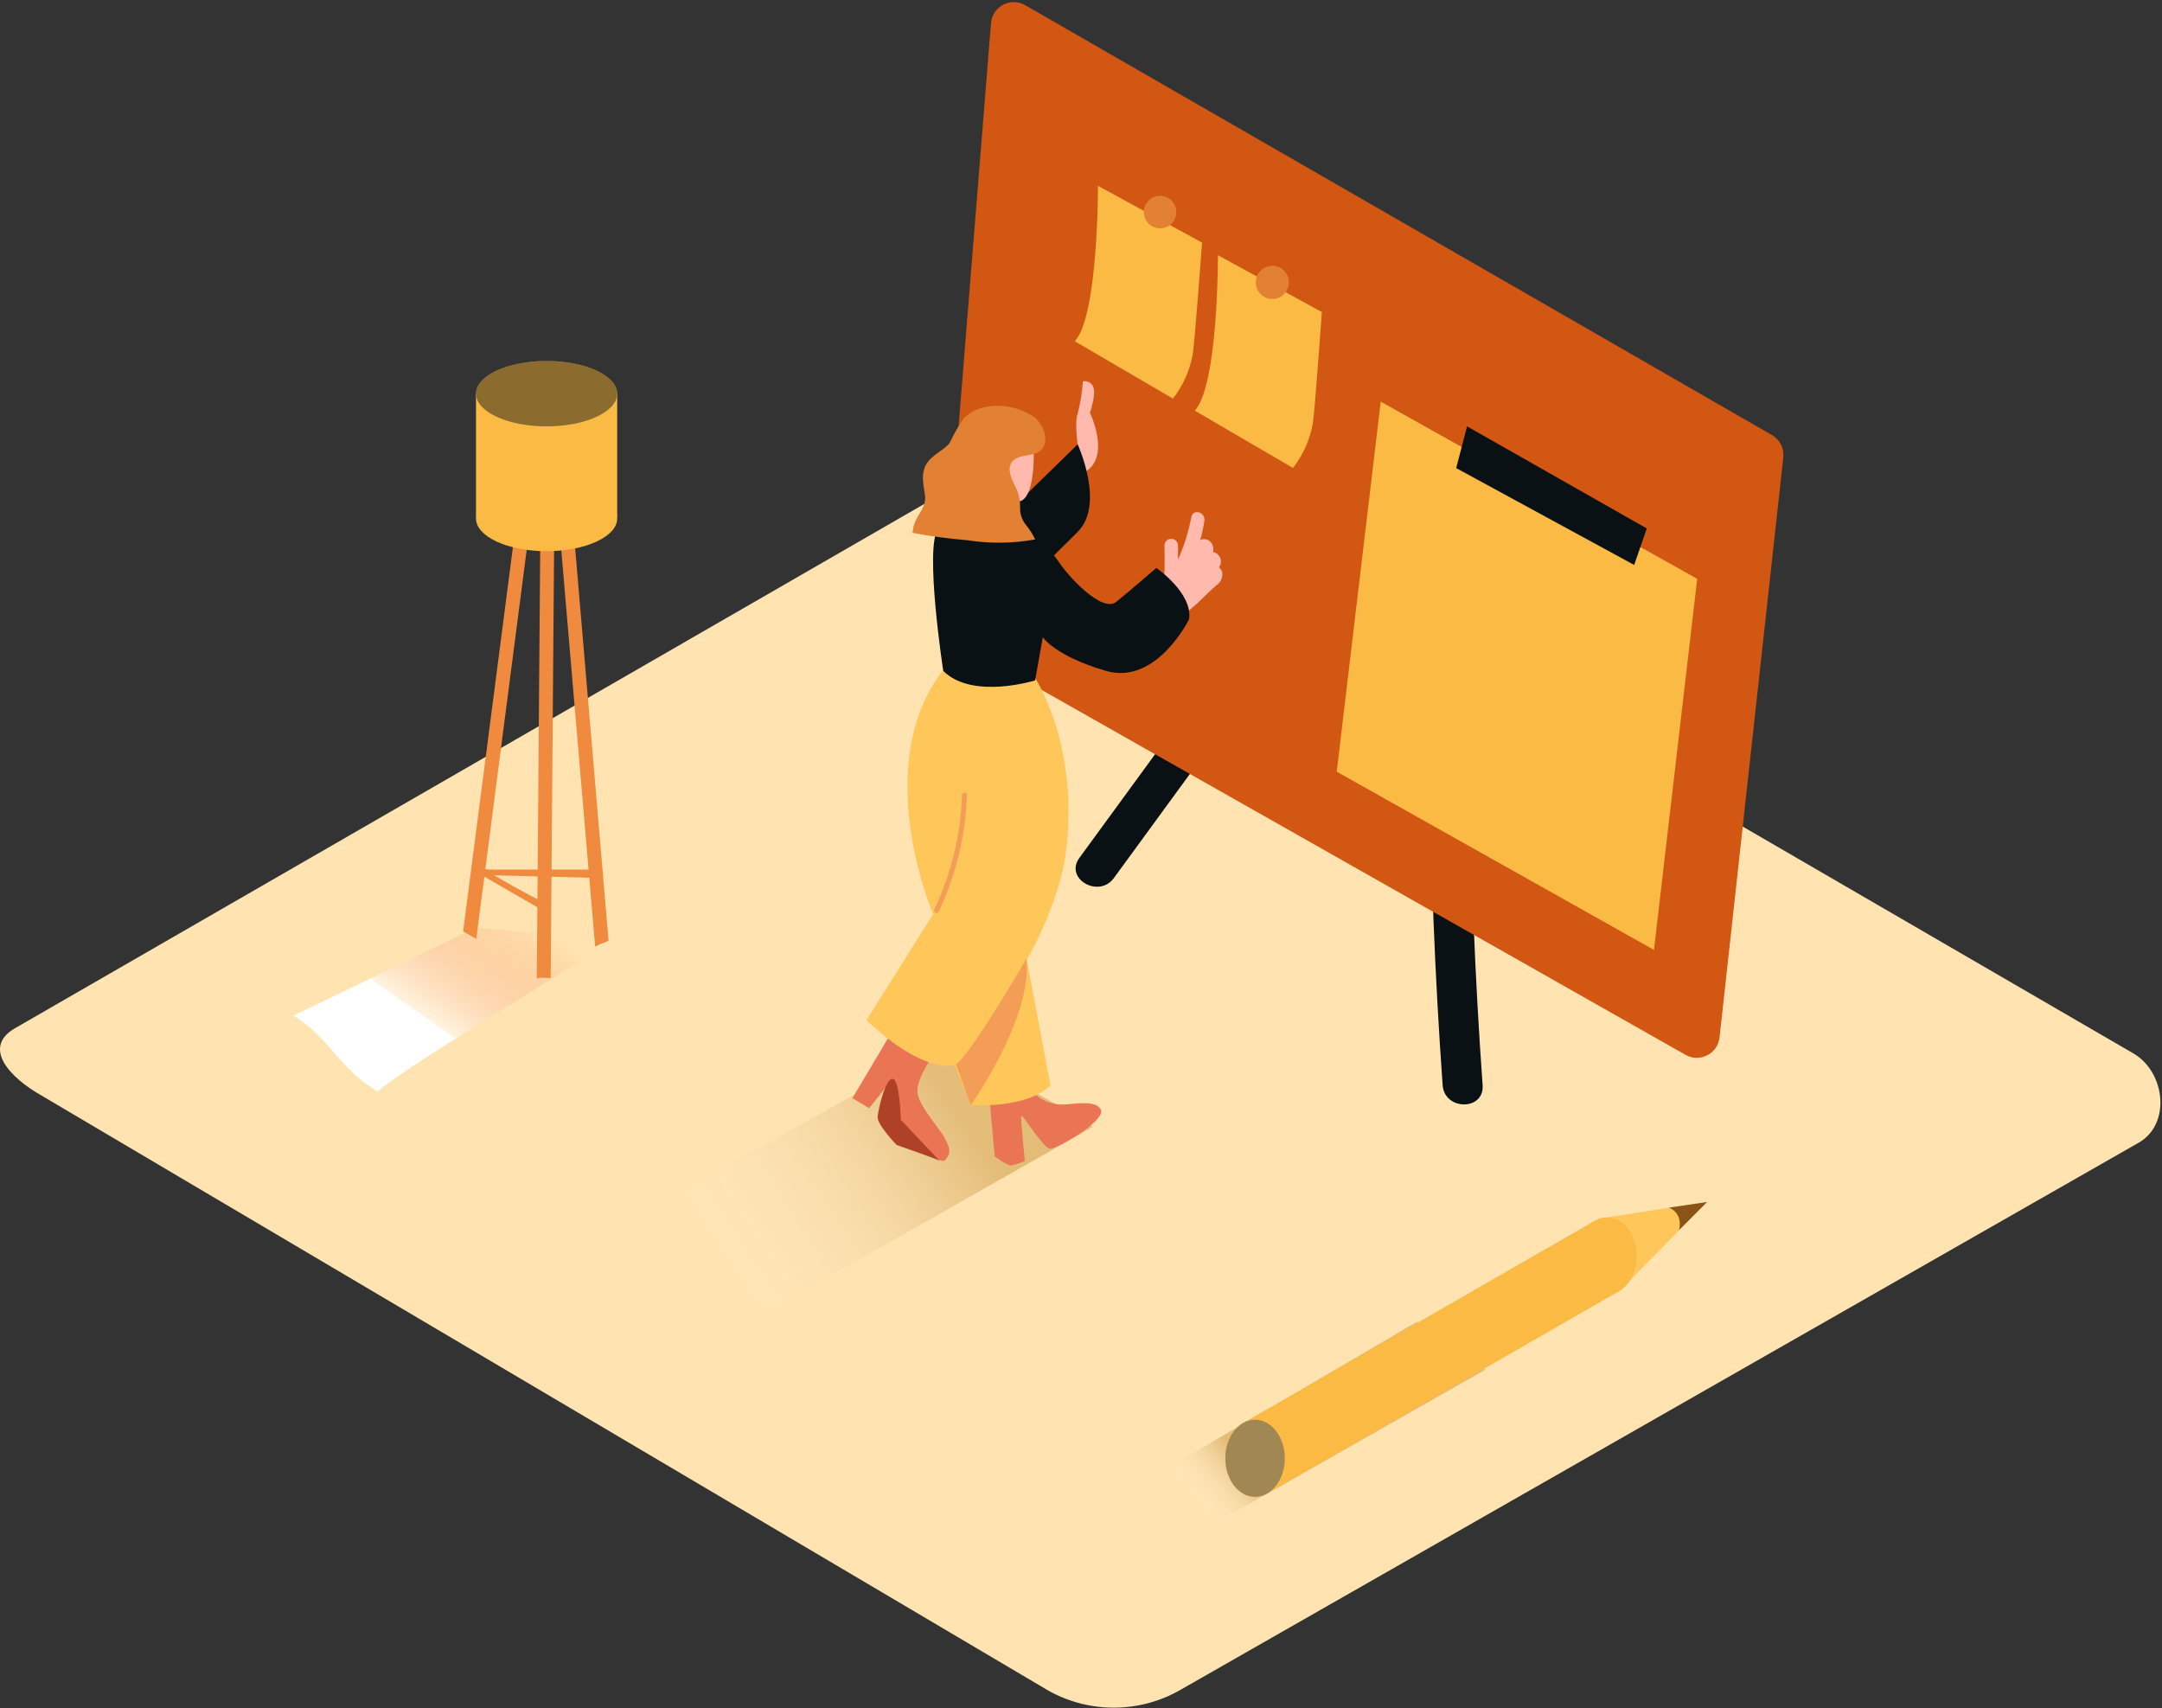 <?xml version="1.0" encoding="UTF-8"?> <svg xmlns="http://www.w3.org/2000/svg" xmlns:xlink="http://www.w3.org/1999/xlink" width="443px" height="350px" viewBox="0 0 443 350"><rect x="0" y="0" width="443" height="350" fill="#333333" stroke="none"/> <title>poriadok-ukladannia-dohovoriv-z-fizychnymy-osobamy-icon</title> <defs> <linearGradient x1="16.24%" y1="66.216%" x2="33.373%" y2="58.302%" id="linearGradient-1"> <stop stop-color="#FFFFFF" stop-opacity="0" offset="0%"></stop> <stop stop-color="#AA6800" offset="100%"></stop> </linearGradient> <linearGradient x1="88.329%" y1="12.521%" x2="38.166%" y2="50%" id="linearGradient-2"> <stop stop-color="#F15A24" stop-opacity="0" offset="0%"></stop> <stop stop-color="#FFFFFF" stop-opacity="0.603" offset="100%"></stop> <stop stop-color="#FFFFFF" offset="100%"></stop> </linearGradient> <linearGradient x1="23.907%" y1="60.046%" x2="81.617%" y2="38.09%" id="linearGradient-3"> <stop stop-color="#FFFFFF" stop-opacity="0" offset="0%"></stop> <stop stop-color="#AA6800" offset="98%"></stop> </linearGradient> </defs> <g id="Page-1" stroke="none" stroke-width="1" fill="none" fill-rule="evenodd"> <g id="poriadok-ukladannia-dohovoriv-z-fizychnymy-osobamy-icon" fill-rule="nonzero"> <path d="M73.539,202.01 L262.819,307.548 C266.486,309.592 270.989,309.405 274.475,307.066 L370.365,242.825 C373.603,240.658 375.477,236.959 375.308,233.066 C375.139,229.173 372.953,225.65 369.539,223.771 L189.551,124.577 C186.198,122.73 182.132,122.73 178.779,124.577 L73.585,182.485 C70.032,184.444 67.822,188.177 67.812,192.234 C67.802,196.291 69.995,200.034 73.539,202.01 Z" id="Path" fill="#FFE922"></path> <path d="M214.774,346.384 L8.608,224.534 C2.046,220.851 -3.587,214.794 2.815,210.837 L209.726,91.533 C212.835,89.606 217.55,88.344 220.705,90.179 L437.126,215.838 C443.688,219.647 444.87,230.292 438.273,234.112 L241.984,346.189 C233.589,351.068 223.239,351.142 214.774,346.384 Z" id="Path" fill="#FFE4B1"></path> <path d="M290.359,270.813 L226.83,308.107 L241.628,316.298 L304.389,280.633 C295.9,274.886 297.701,277.914 290.359,270.813 Z" id="Path" fill="url(#linearGradient-1)" opacity="0.32"></path> <polyline id="Path" fill="#FFC65A" points="329.271 249.442 349.782 246.253 331.932 264.447"></polyline> <ellipse id="Oval" fill="#FABA44" cx="329.271" cy="257.346" rx="6.091" ry="7.904"></ellipse> <polygon id="Path" fill="#FABA44" points="259.535 306.088 331.932 264.447 326.988 250.015 254.339 291.818"></polygon> <ellipse id="Oval" fill="#FABA44" cx="257.161" cy="298.804" rx="6.091" ry="7.904"></ellipse> <ellipse id="Oval" fill="#505A63" opacity="0.52" cx="257.161" cy="298.804" rx="6.091" ry="7.904"></ellipse> <path d="M349.782,246.299 L341.981,247.446 C341.981,247.446 344.884,248.421 344.046,252.034 L349.782,246.299 Z" id="Path" fill="#895415"></path> <path d="M77.395,223.649 C84.851,217.248 117.002,198.824 124.768,192.744 L97.615,190.003 L60.197,208.079 C67.951,213.092 69.376,218.934 77.395,223.649 Z" id="Path" fill="url(#linearGradient-2)" style="mix-blend-mode: multiply;"></path> <path d="M100.265,178.164 C99.778,178.162 99.297,178.056 98.854,177.854 L98.636,179.288 L121.579,179.873 L121.579,178.164 L100.265,178.164 Z" id="Path" fill="#EF8A3F"></path> <path d="M98.842,177.9 L98.636,179.277 L111.312,186.596 L111.312,184.818 C107.045,182.753 102.926,180.367 98.842,177.9 Z" id="Path" fill="#EF8A3F"></path> <path d="M111.645,78.901 C110.895,79.025 110.125,78.913 109.442,78.58 L94.896,190.84 C95.779,191.379 96.697,191.861 97.592,192.366 L112.31,78.798 L111.645,78.901 Z" id="Path" fill="#EF8A3F"></path> <path d="M114.994,78.775 C114.464,78.833 113.93,78.833 113.4,78.775 C112.975,78.775 112.539,78.775 112.115,78.844 L121.946,193.949 C122.693,193.583 123.459,193.258 124.24,192.974 L124.63,192.779 L124.699,192.779 L114.994,78.775 Z" id="Path" fill="#EF8A3F"></path> <path d="M113.4,78.775 C112.813,78.778 112.226,78.82 111.645,78.901 C111.416,78.919 111.185,78.919 110.956,78.901 L109.993,200.499 L109.993,200.499 C110.485,200.324 111.015,200.28 111.53,200.373 L112.356,200.373 L112.838,200.373 L113.801,78.775 L113.4,78.775 Z" id="Path" fill="#EF8A3F"></path> <path d="M97.535,80.714 L97.535,105.859 C97.535,105.859 126.466,106.72 126.466,105.859 L126.466,80.714" id="Path" fill="#FABA44"></path> <ellipse id="Oval" fill="#FABA44" cx="112" cy="80.668" rx="14.466" ry="6.699"></ellipse> <ellipse id="Oval" fill="#091114" opacity="0.46" cx="112" cy="80.668" rx="14.466" ry="6.699"></ellipse> <ellipse id="Oval" fill="#FABA44" cx="112" cy="106.238" rx="14.466" ry="6.699"></ellipse> <path d="M301.131,154.682 C301.131,149.417 292.906,149.405 292.94,154.682 C293.101,177.281 293.988,199.842 295.602,222.364 C295.98,227.583 304.16,227.629 303.793,222.364 C302.179,199.842 301.292,177.281 301.131,154.682 Z" id="Path" fill="#091114"></path> <path d="M250.301,135.892 L221.163,175.79 C218.054,180.045 225.155,184.141 228.23,179.919 L257.367,140.021 C260.533,135.765 253.375,131.682 250.301,135.892 Z" id="Path" fill="#091114"></path> <path d="M363.1,89.157 L210.059,1.055 C208.668,0.256 206.966,0.225 205.547,0.971 C204.128,1.718 203.19,3.139 203.061,4.738 L193.242,126.818 C193.097,128.628 194.014,130.359 195.593,131.257 L345.388,216.146 C346.757,216.919 348.421,216.953 349.82,216.237 C351.219,215.522 352.165,214.152 352.34,212.59 L365.406,93.722 C365.611,91.878 364.706,90.087 363.1,89.157 Z" id="Path" fill="#D15713"></path> <polygon id="Path" fill="#FABA44" points="347.763 118.604 282.914 82.297 273.898 158.123 338.907 194.637"></polygon> <path d="M224.972,38.074 C224.972,38.074 225.064,64.653 220.234,69.93 L240.344,81.677 C242.428,78.995 243.826,75.845 244.416,72.5 C244.852,69.506 246.309,49.706 246.309,49.706 L224.972,38.074 Z" id="Path" fill="#FABA44"></path> <path d="M249.555,52.287 C249.555,52.287 249.647,78.867 244.817,84.144 L264.939,95.89 C267.023,93.208 268.421,90.058 269.011,86.713 C269.447,83.742 270.858,63.942 270.858,63.942 L249.555,52.287 Z" id="Path" fill="#FABA44"></path> <polygon id="Path" fill="#091114" points="300.603 87.356 298.378 95.913 334.846 115.759 337.427 108.28"></polygon> <circle id="Oval" fill="#E28133" cx="260.706" cy="57.862" r="3.396"></circle> <circle id="Oval" fill="#E28133" cx="237.705" cy="43.454" r="3.327"></circle> <path d="M195.891,212.602 L114.295,258.384 L144.12,276.234 L223.939,230.887 C213.179,223.557 205.241,221.63 195.891,212.602 Z" id="Path" fill="url(#linearGradient-3)" opacity="0.32"></path> <path d="M220.819,91.049 C220.819,91.049 220.154,86.461 220.819,84.763 C221.369,82.592 221.726,80.377 221.886,78.144 C222.784,77.941 223.694,78.431 224.02,79.291 C224.651,80.817 223.331,84.568 223.331,84.568 C223.331,84.568 227.094,92.38 223.331,95.936 C219.569,99.492 220.819,91.049 220.819,91.049 Z" id="Path" fill="#FFB9AD"></path> <path d="M195.834,115.438 L220.819,91.049 C220.819,91.049 226.475,103.347 220.819,108.979 L197.876,131.785" id="Path" fill="#091114"></path> <path d="M191.165,216.273 C191.165,216.273 187.724,221.056 187.999,223.855 C188.274,226.654 192.679,231.369 193.677,233.365 C194.675,235.361 194.939,236.244 193.677,237.701 C192.416,239.158 181.667,229.786 181.38,228.283 C181.093,226.78 182.883,221.033 182.883,221.033 L178.111,227.067 L174.669,225.014 L182.045,212.59" id="Path" fill="#EA7554"></path> <path d="M192.53,237.85 C192.244,237.564 183.72,234.604 183.72,234.604 C183.72,234.604 179.717,230.44 179.831,228.868 C179.946,227.297 181.414,220.976 182.906,221.045 C184.397,221.114 184.569,229.453 184.569,229.453 L192.53,237.85 Z" id="Path" fill="#AF4127"></path> <path d="M202.671,224.211 L203.818,236.956 C203.818,236.956 206.571,238.975 207.26,238.791 C207.948,238.608 209.956,238.091 209.978,237.77 C210.001,237.449 209.003,228.765 209.29,228.593 C209.577,228.421 213.798,235.223 215.118,235.373 C216.437,235.522 226.589,229.637 225.58,227.411 C224.57,225.186 219.729,226.345 217.32,226.333 C213.925,226.173 210.956,223.994 209.783,220.804" id="Path" fill="#EA7554"></path> <path d="M209.061,189.682 L215.232,222.352 C215.232,222.352 211.665,227.01 198.931,226.425 L189.41,203.252" id="Path" fill="#FFC65A"></path> <path d="M211.791,138.404 C211.791,138.404 221.301,152.284 218.376,174.746 C215.783,194.66 195.891,218.119 195.891,218.119 C195.891,218.119 189.938,220.746 177.537,209.034 L191.2,187.318 C191.2,187.318 177.881,156.472 193.609,136.844" id="Path" fill="#FFC65A"></path> <path d="M238.6,111.778 C238.6,111.012 239.221,110.39 239.988,110.39 C240.755,110.39 241.376,111.012 241.376,111.778 C241.376,112.708 241.376,113.648 241.376,114.578 L241.686,113.97 C242.771,111.385 243.583,108.693 244.106,105.939 C244.45,104.15 247.02,104.953 246.779,106.674 C246.594,108.023 246.31,109.358 245.93,110.666 L246.206,110.551 C246.68,110.407 247.193,110.463 247.626,110.705 C248.059,110.947 248.375,111.356 248.5,111.836 C248.637,112.262 248.661,112.717 248.569,113.155 L248.775,113.155 C249.39,113.351 249.873,113.832 250.073,114.445 C250.273,115.059 250.166,115.731 249.785,116.252 C250.129,116.525 250.365,116.911 250.45,117.342 C250.574,118.339 250.132,119.321 249.303,119.889 C248.351,120.68 247.307,121.713 246.435,122.562 C245.288,123.709 243.992,124.787 242.925,125.682 C241.858,126.577 240.091,123.629 240.068,122.642 C239.666,122.772 239.226,122.695 238.893,122.435 C238.559,122.175 238.377,121.767 238.405,121.346 C238.627,118.172 238.692,114.983 238.6,111.778 Z" id="Path" fill="#FFB9AD"></path> <path d="M210.346,107.775 C212.729,109.907 214.882,112.283 216.77,114.864 C218.559,117.767 225.763,125.705 228.723,123.319 C231.683,120.933 236.937,116.367 236.937,116.367 C236.937,116.367 244.427,121.518 243.647,126.875 C243.647,126.875 236.994,140.469 226.624,137.463 C216.253,134.458 213.672,130.58 213.672,130.58 L212.101,139.413 C212.101,139.413 199.23,143.44 193.276,137.463 C193.276,137.463 189.364,112.065 192.244,108.28" id="Path" fill="#091114"></path> <path d="M211.779,92.392 C211.871,92.69 212.101,101.902 208.969,102.716 C205.837,103.53 200.514,101.408 199.126,98.483 C197.738,95.558 199.723,86.266 204.656,85.727 C209.588,85.188 210.896,89.707 211.779,92.392 Z" id="Path" fill="#FFB9AD"></path> <path d="M207.982,94.066 C205.918,95.466 207.225,98.116 208.097,99.802 C208.746,101.108 209.061,102.555 209.015,104.012 C208.988,105.374 209.466,106.698 210.357,107.729 C211.046,108.593 211.634,109.532 212.112,110.528 C207.539,111.36 202.859,111.418 198.266,110.7 C194.483,110.395 190.719,109.89 186.99,109.186 C187.034,108.396 187.217,107.619 187.529,106.892 C188.412,104.861 189.823,103.771 189.525,101.385 C189.261,99.538 188.791,97.726 189.433,95.902 C190.075,94.078 191.727,93.149 193.207,92.036 C193.65,91.712 194.064,91.352 194.446,90.958 L194.767,90.407 C195.528,88.737 196.459,87.15 197.543,85.669 C198.754,84.456 200.315,83.653 202.006,83.375 C205.572,82.717 209.252,83.546 212.192,85.669 C212.192,85.669 214.877,88.25 214.039,91.015 C213.202,93.78 209.829,92.839 207.982,94.066 Z" id="Path" fill="#E28133"></path> <path d="M210.334,196.415 C210.334,196.415 199.448,215.263 195.891,218.131 L198.92,226.425 C198.92,226.425 211.573,208.667 210.334,196.415 Z" id="Path" fill="#EA7554" opacity="0.504"></path> <path d="M191.452,186.32 C194.927,178.983 196.86,171.01 197.13,162.896 C197.13,162.253 198.163,162.242 198.14,162.896 C197.86,171.19 195.881,179.338 192.324,186.837 C192.048,187.41 191.177,186.905 191.452,186.32 Z" id="Path" fill="#EA7554" opacity="0.504"></path> </g> </g> </svg> 